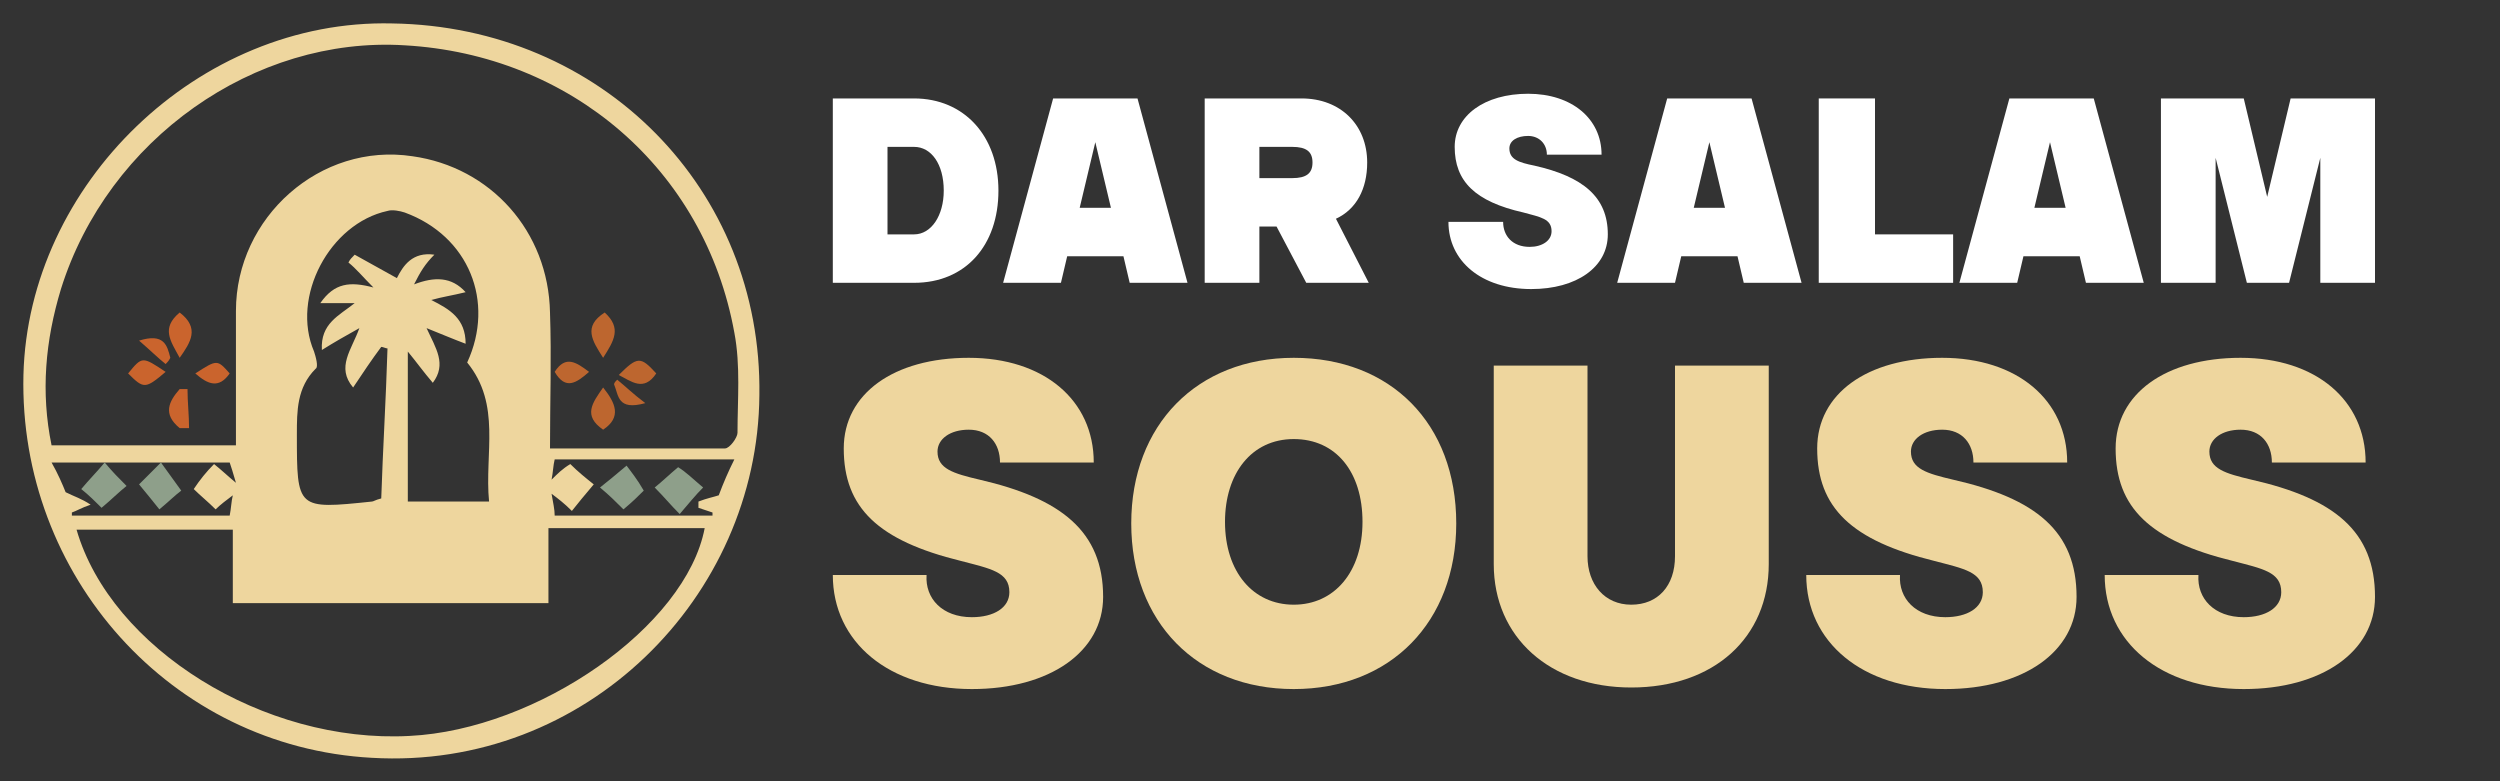 <?xml version="1.0" encoding="utf-8"?>
<!-- Generator: Adobe Illustrator 26.5.0, SVG Export Plug-In . SVG Version: 6.00 Build 0)  -->
<svg version="1.1" id="Layer_1" xmlns="http://www.w3.org/2000/svg" xmlns:xlink="http://www.w3.org/1999/xlink" x="0px" y="0px"
	 viewBox="0 0 160 50" style="enable-background:new 0 0 160 50;" xml:space="preserve">
<rect x="0" y="0" width="160" height="50" fill="#333333" stroke="none"/>
<style type="text/css">
	.st0{fill:#EED69E;}
	.st1{fill:#BD662F;}
	.st2{fill:#CA642D;}
	.st3{fill:#8E9F8A;}
	.st4{fill:#FFFFFF;}
</style>
<g>
	<path class="st0" d="M48.6,25.3c-0.1,12.9-11.1,24-24.8,23.2C10.9,47.8,1.2,36.8,1.5,24C1.8,11.8,12.7,1.2,25.1,1.5
		C38.5,1.7,48.8,12.1,48.6,25.3z M15.1,28.5c0-2.9,0-5.8,0-8.6c0-6,5.4-10.8,11.3-9.9c5,0.7,8.7,4.8,8.8,10c0.1,2.9,0,5.7,0,8.7
		c3.8,0,7.5,0,11.2,0c0.3,0,0.8-0.7,0.8-1c0-2.1,0.2-4.3-0.2-6.4C45.1,10.8,36.5,3.5,25.9,2.9c-9.6-0.6-19,6-22,15.6
		c-1,3.3-1.3,6.6-0.6,10C7.2,28.5,11.1,28.5,15.1,28.5z M35.1,38.6c-6.8,0-13.4,0-20.2,0c0-1.6,0-3.2,0-4.7c-3.4,0-6.7,0-10,0
		c2.2,7.6,12,13.7,21.3,13.2c8.2-0.4,17.7-7,18.9-13.3c-3.3,0-6.6,0-10,0C35.1,35.5,35.1,37,35.1,38.6z M26.5,18.2
		c1.3-0.5,2.4-0.5,3.3,0.5c-0.8,0.2-1.5,0.3-2.2,0.5c1.2,0.6,2.2,1.2,2.2,2.8c-0.8-0.3-1.5-0.6-2.5-1c0.6,1.3,1.3,2.3,0.4,3.5
		c-0.6-0.7-1.1-1.4-1.6-2c0,3.3,0,6.4,0,9.6c1.9,0,3.4,0,5.2,0c-0.3-3.1,0.8-6.2-1.4-8.9c1.8-3.9,0.1-8.1-4-9.6
		c-0.3-0.1-0.8-0.2-1.1-0.1c-3.7,0.8-6.2,5.5-4.7,9c0.1,0.3,0.3,1,0.1,1.1c-1.2,1.2-1.2,2.7-1.2,4.2c0,4.8,0,4.8,4.8,4.3
		c0.1,0,0.2-0.1,0.6-0.2c0.1-3.1,0.3-6.3,0.4-9.6c-0.1,0-0.3-0.1-0.4-0.1c-0.6,0.8-1.2,1.7-1.8,2.6c-1.1-1.3-0.1-2.4,0.4-3.8
		c-0.9,0.5-1.6,0.9-2.4,1.4c-0.1-1.7,1.1-2.2,2.1-3c-0.7,0-1.4,0-2.2,0c0.9-1.3,1.9-1.4,3.4-1c-0.7-0.7-1.1-1.2-1.6-1.6
		c0.1-0.2,0.2-0.3,0.4-0.5c0.9,0.5,1.8,1,2.7,1.5c0.4-0.8,1-1.7,2.4-1.5C27.2,16.9,26.9,17.4,26.5,18.2z M4.6,32.8
		c0,0.1,0,0.1,0,0.2c3.4,0,6.8,0,10.1,0c0.1-0.5,0.1-0.9,0.2-1.3c-0.4,0.3-0.8,0.6-1.1,0.9c-0.5-0.5-1-0.9-1.4-1.3
		c0.4-0.6,0.8-1.1,1.3-1.6c0.5,0.4,0.8,0.7,1.4,1.2c-0.2-0.7-0.3-1-0.4-1.3c-3.8,0-7.5,0-11.4,0C3.7,30.3,4,31,4.2,31.5
		c0.6,0.3,1,0.4,1.6,0.8C5.2,32.5,4.9,32.7,4.6,32.8z M36.5,29.7c0.5,0.5,1,0.9,1.5,1.3c-0.6,0.7-1,1.2-1.4,1.7
		c-0.5-0.5-0.9-0.8-1.3-1.1c0.1,0.6,0.2,1,0.2,1.4c3.4,0,6.7,0,10.1,0c0-0.1,0-0.1,0-0.2c-0.3-0.1-0.6-0.2-0.9-0.3
		c0-0.1,0-0.2,0-0.4c0.5-0.2,1-0.3,1.3-0.4c0.3-0.8,0.6-1.5,1-2.3c-4,0-7.8,0-11.5,0c-0.1,0.4-0.1,0.8-0.2,1.3
		C35.7,30.3,36,30,36.5,29.7z"/>
	<g>
		<path class="st1" d="M38.6,22.9c-0.7-1.1-1.3-2,0.1-2.9C39.8,21,39.3,21.8,38.6,22.9z"/>
		<path class="st1" d="M38.6,27.5c-1.3-0.9-0.7-1.7,0-2.7C39.4,25.8,39.8,26.7,38.6,27.5z"/>
		<path class="st1" d="M42,23.9c-0.8,1.2-1.6,0.5-2.4,0.1C40.8,22.8,41,22.8,42,23.9z"/>
		<path class="st1" d="M35.5,23.8c0.7-1.1,1.4-0.6,2.2,0C36.9,24.5,36.2,25,35.5,23.8z"/>
		<path class="st1" d="M39.5,24.3c0.5,0.4,1,0.9,1.8,1.5c-1.8,0.5-1.7-0.5-2-1.2C39.3,24.5,39.4,24.4,39.5,24.3z"/>
	</g>
	<g>
		<path class="st2" d="M11.5,20c1.3,1,0.7,1.9,0,2.9C10.9,21.8,10.3,21,11.5,20z"/>
		<path class="st2" d="M11.5,27.4c-1.1-0.9-0.7-1.7,0-2.5c0.2,0,0.3,0,0.5,0c0,0.8,0.1,1.7,0.1,2.5C11.9,27.4,11.7,27.4,11.5,27.4z"
			/>
		<path class="st2" d="M10.6,23.8c-1.3,1.1-1.4,1.1-2.4,0.1C9.1,22.8,9.1,22.8,10.6,23.8z"/>
		<path class="st2" d="M12.5,23.9c1.4-0.9,1.4-0.9,2.2,0C14,24.9,13.3,24.6,12.5,23.9z"/>
		<path class="st2" d="M10.6,23.3c-0.5-0.4-1-0.9-1.7-1.5c1.6-0.5,1.8,0.3,2,1.1C10.8,23.1,10.7,23.2,10.6,23.3z"/>
	</g>
	<g>
		<path class="st3" d="M6.5,32.5c-0.4-0.4-0.8-0.8-1.3-1.2c0.5-0.6,1-1.1,1.5-1.7c0.5,0.6,0.9,1,1.4,1.5C7.6,31.5,7.1,32,6.5,32.5z"
			/>
		<path class="st3" d="M11.6,31.4c-0.4,0.3-0.8,0.7-1.4,1.2c-0.4-0.5-0.8-1-1.3-1.6c0.4-0.4,0.8-0.8,1.4-1.4
			C10.8,30.3,11.1,30.7,11.6,31.4z"/>
		<path class="st3" d="M45,31.2c-0.5,0.5-0.9,1-1.5,1.7c-0.6-0.6-1-1.1-1.6-1.7c0.5-0.4,0.9-0.8,1.5-1.3
			C43.9,30.2,44.4,30.7,45,31.2z"/>
		<path class="st3" d="M39.9,32.6c-0.5-0.5-0.9-0.9-1.5-1.4c0.5-0.4,1-0.8,1.7-1.4c0.3,0.4,0.7,0.9,1.1,1.6
			C40.9,31.7,40.5,32.1,39.9,32.6z"/>
	</g>
</g>
<g>
	<g>
		<path class="st4" d="M58.5,6.3h-5.2v11.8h5.2c3.3,0,5.4-2.4,5.4-5.9C63.9,8.7,61.7,6.3,58.5,6.3z M58.5,15h-1.7V9.4h1.7
			c1.1,0,1.9,1.1,1.9,2.8C60.4,13.8,59.6,15,58.5,15z"/>
		<path class="st4" d="M67.4,6.3l-3.2,11.8h3.7l0.4-1.7h3.6l0.4,1.7H76L72.8,6.3H67.4z M69.1,13.3l1-4.2l1,4.2H69.1z"/>
		<path class="st4" d="M87.5,10.4c0-2.4-1.7-4.1-4.2-4.1h-6.2v11.8h3.5v-3.6h1.1l1.9,3.6h4L85.5,14C86.8,13.4,87.5,12.1,87.5,10.4z
			 M82.7,11.4h-2.1v-2h2.1c0.9,0,1.3,0.3,1.3,1S83.6,11.4,82.7,11.4z"/>
		<path class="st4" d="M98.2,10.6c-1-0.2-1.6-0.4-1.6-1.1c0-0.5,0.5-0.8,1.2-0.8c0.7,0,1.2,0.5,1.2,1.2h3.5c0-2.3-1.9-3.9-4.7-3.9
			c-2.8,0-4.7,1.4-4.7,3.4c0,2.2,1.3,3.5,4.4,4.2c1.1,0.3,1.8,0.4,1.8,1.2c0,0.6-0.6,1-1.4,1c-1.1,0-1.7-0.7-1.7-1.6h-3.5
			c0,2.5,2.1,4.3,5.3,4.3c2.9,0,4.9-1.4,4.9-3.5C102.9,12.6,101.3,11.3,98.2,10.6z"/>
		<path class="st4" d="M106.7,6.3l-3.2,11.8h3.7l0.4-1.7h3.6l0.4,1.7h3.7l-3.2-11.8H106.7z M108.4,13.3l1-4.2l1,4.2H108.4z"/>
		<polygon class="st4" points="120,6.3 116.4,6.3 116.4,18.1 125,18.1 125,15 120,15 		"/>
		<path class="st4" d="M128.6,6.3l-3.2,11.8h3.7l0.4-1.7h3.6l0.4,1.7h3.7L134,6.3H128.6z M130.2,13.3l1-4.2l1,4.2H130.2z"/>
		<polygon class="st4" points="146.6,6.3 145.1,12.6 143.6,6.3 138.3,6.3 138.3,18.1 141.8,18.1 141.8,10.1 143.8,18.1 146.5,18.1 
			148.5,10.1 148.5,18.1 152,18.1 152,6.3 		"/>
	</g>
	<g>
		<path class="st0" d="M62.7,30.7c-1.7-0.4-2.7-0.7-2.7-1.8c0-0.8,0.8-1.4,2-1.4c1.3,0,2,0.9,2,2.1h6c0-4-3.2-6.7-8-6.7
			c-4.8,0-8,2.3-8,5.8c0,3.8,2.2,5.9,7.5,7.2c1.9,0.5,3.1,0.7,3.1,2c0,1-1,1.6-2.4,1.6c-1.9,0-3-1.2-2.9-2.7h-6
			c0,4.3,3.6,7.3,8.9,7.3c5,0,8.4-2.4,8.4-5.9C70.6,34,67.9,31.9,62.7,30.7z"/>
		<path class="st0" d="M82.8,22.9c-6.2,0-10.4,4.3-10.4,10.6c0,6.3,4.2,10.6,10.4,10.6c6.2,0,10.4-4.3,10.4-10.6
			C93.2,27.1,89,22.9,82.8,22.9z M82.8,38.7c-2.6,0-4.4-2.1-4.4-5.3c0-3.1,1.7-5.3,4.4-5.3c2.7,0,4.4,2.1,4.4,5.3
			C87.2,36.6,85.4,38.7,82.8,38.7z"/>
		<path class="st0" d="M107.2,35.6c0,1.9-1.1,3.1-2.8,3.1c-1.7,0-2.8-1.3-2.8-3.1V23.4h-6v12.7c0,4.7,3.6,7.9,8.8,7.9
			c5.3,0,8.8-3.2,8.8-7.9V23.4h-6V35.6z"/>
		<path class="st0" d="M125,30.7c-1.7-0.4-2.7-0.7-2.7-1.8c0-0.8,0.8-1.4,2-1.4c1.3,0,2,0.9,2,2.1h6c0-4-3.2-6.7-8-6.7
			c-4.8,0-8,2.3-8,5.8c0,3.8,2.2,5.9,7.5,7.2c1.9,0.5,3.1,0.7,3.1,2c0,1-1,1.6-2.4,1.6c-1.9,0-3-1.2-2.9-2.7h-6
			c0,4.3,3.6,7.3,8.9,7.3c5,0,8.4-2.4,8.4-5.9C132.9,34,130.3,31.9,125,30.7z"/>
		<path class="st0" d="M144.1,30.7c-1.7-0.4-2.7-0.7-2.7-1.8c0-0.8,0.8-1.4,2-1.4c1.3,0,2,0.9,2,2.1h6c0-4-3.2-6.7-8-6.7
			c-4.8,0-8,2.3-8,5.8c0,3.8,2.2,5.9,7.5,7.2c1.9,0.5,3.1,0.7,3.1,2c0,1-1,1.6-2.4,1.6c-1.9,0-3-1.2-2.9-2.7h-6
			c0,4.3,3.6,7.3,8.9,7.3c5,0,8.4-2.4,8.4-5.9C152,34,149.4,31.9,144.1,30.7z"/>
	</g>
</g>
</svg>
